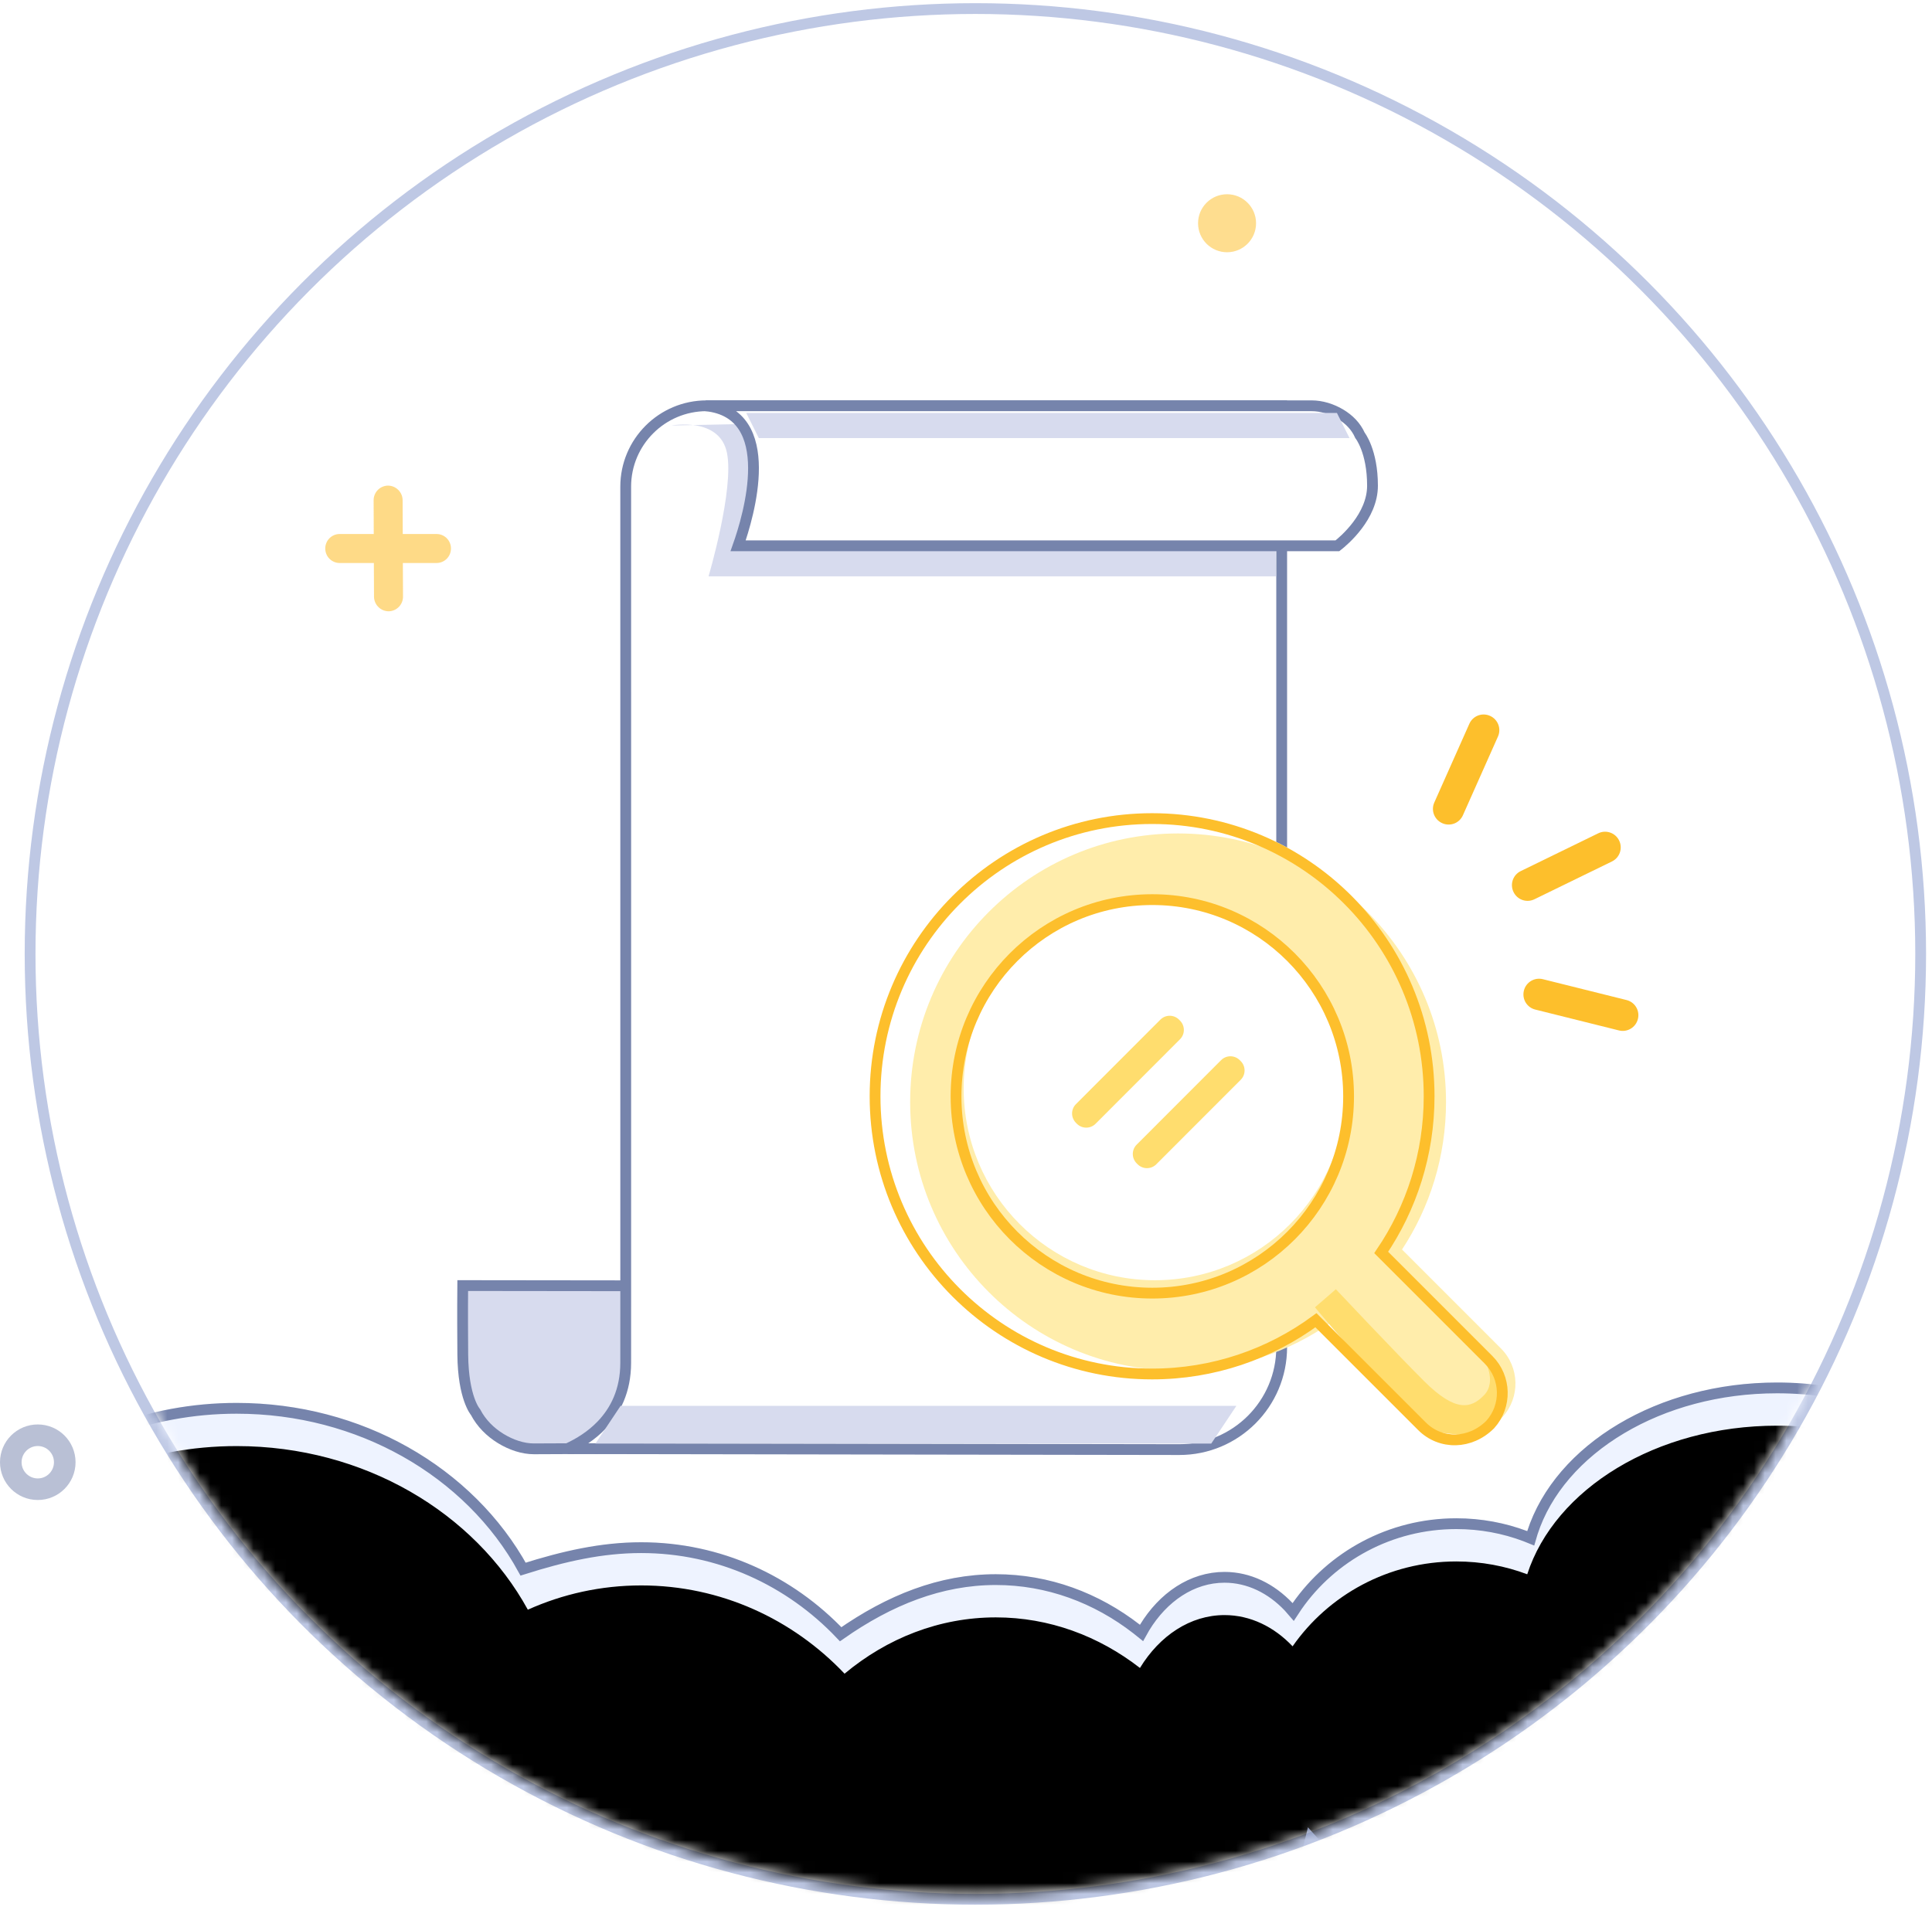 <?xml version="1.0" encoding="UTF-8"?>
<svg width="179px" height="177px" viewBox="0 0 179 177" version="1.1" xmlns="http://www.w3.org/2000/svg" xmlns:xlink="http://www.w3.org/1999/xlink">
    <title>Group 11 Copy</title>
    <defs>
        <ellipse id="path-1" cx="87.369" cy="87.398" rx="87.081" ry="87.104"></ellipse>
        <path d="M172.835,4.97379915e-13 C185.999,4.97379915e-13 196.67,8.108 196.67,18.11 C196.67,28.111 185.999,36.219 172.835,36.219 C168.617,36.219 164.655,35.387 161.217,33.926 C159.668,42.385 152.153,48.801 143.117,48.801 C137.928,48.801 133.241,46.685 129.897,43.282 C128.664,47.989 126.706,51.853 123.878,51.853 C123.77,51.853 123.661,51.847 123.552,51.836 C120.929,63.654 111.581,72.396 100.452,72.396 C93.726,72.396 87.65,69.203 83.317,64.067 C78.926,67.44 73.487,69.435 67.598,69.435 C56.987,69.435 47.837,62.958 43.642,53.617 C39.576,55.475 34.98,56.522 30.115,56.522 C13.483,56.522 1.42108547e-14,44.292 1.42108547e-14,29.206 C1.42108547e-14,14.12 13.483,1.891 30.115,1.891 C41.934,1.891 52.162,8.066 57.093,17.053 C60.312,15.606 63.864,14.804 67.598,14.804 C74.976,14.804 81.647,17.935 86.438,22.983 C90.37,19.701 95.214,17.765 100.452,17.765 C105.4,17.765 109.997,19.493 113.806,22.452 C115.624,19.47 118.458,17.552 121.641,17.552 C124.036,17.552 126.233,18.638 127.949,20.446 C131.264,15.696 136.821,12.582 143.117,12.582 C145.432,12.582 147.647,13.003 149.688,13.771 C152.246,5.865 161.639,4.97379915e-13 172.835,4.97379915e-13 Z" id="path-3"></path>
        <filter x="-1.0%" y="-2.8%" width="102.0%" height="105.5%" filterUnits="objectBoundingBox" id="filter-5">
            <feOffset dx="0" dy="4" in="SourceAlpha" result="shadowOffsetInner1"></feOffset>
            <feComposite in="shadowOffsetInner1" in2="SourceAlpha" operator="arithmetic" k2="-1" k3="1" result="shadowInnerInner1"></feComposite>
            <feColorMatrix values="0 0 0 0 1   0 0 0 0 1   0 0 0 0 1  0 0 0 0.707 0" type="matrix" in="shadowInnerInner1"></feColorMatrix>
        </filter>
        <ellipse id="path-6" cx="17.991" cy="18.003" rx="17.721" ry="17.767"></ellipse>
    </defs>
    <g id="界面" stroke="none" stroke-width="1" fill="none" fill-rule="evenodd">
        <g id="轻分析-数据管理" transform="translate(-594, -308)">
            <g id="Group-11-Copy" transform="translate(594, 309)">
                <g id="Group" transform="translate(3, 0)">
                    <mask id="mask-2" fill="white">
                        <use xlink:href="#path-1"></use>
                    </mask>
                    <ellipse stroke="#BEC8E4" cx="87.369" cy="87.398" rx="87.581" ry="87.604"></ellipse>
                    <g mask="url(#mask-2)">
                        <g transform="translate(-11.189, 11.643)">
                            <path d="M118.81,106.489 C118.814,106.906 118.818,107.514 118.82,108.315 L118.82,108.315 L118.82,110.04 C118.818,110.873 118.814,111.822 118.805,112.876 C118.771,116.92 117.625,118.211 117.625,118.211 C117.086,119.246 116.258,120.063 115.294,120.657 C114.33,121.25 113.226,121.621 112.203,121.617 L112.203,121.617 L51.049,121.354 L51.049,119.195 C51.868,119.074 53.595,118.594 55.734,116.725 C58.18,114.588 58.625,108.459 58.699,106.559 L58.699,106.559 Z" id="Combined-Shape" stroke="#7684AC" stroke-width="1" fill="#D7DBEE" transform="translate(84.935, 114.053) scale(-1, 1) translate(-84.935, -114.053) "></path>
                            <path d="M111.315,24.959 C113.384,24.959 115.258,25.799 116.614,27.155 C117.972,28.512 118.811,30.387 118.811,32.455 L118.811,32.455 L118.811,33.802 L118.81,51.545 L118.81,52.557 L118.81,107.731 L118.81,108.384 L118.811,112.461 L118.812,113.649 C118.814,116.237 119.776,118.096 121.053,119.426 C122.008,120.422 123.145,121.117 124.189,121.597 L124.189,121.597 L67.531,121.688 C64.91,121.692 62.537,120.631 60.818,118.915 C59.099,117.197 58.035,114.823 58.035,112.203 L58.035,112.203 L58.035,24.959 Z" id="Rectangle-18" stroke="#7684AC" stroke-width="1" fill="#FFFFFF" transform="translate(92.486, 73.323) scale(-1, 1) translate(-92.486, -73.323) "></path>
                            <polygon id="Rectangle-32" stroke="none" fill="#D7DBEE" points="65.686 117.635 122.741 117.635 120.412 121.129 63.357 121.129"></polygon>
                            <path d="M70.393,26.788 L126.273,25.624 L126.409,40.765 L73.836,40.765 C73.836,40.765 76.233,32.659 75.539,29.306 C74.844,25.952 70.393,26.788 70.393,26.788 Z" id="Rectangle-32-Copy" stroke="none" fill="#D7DBEE"></path>
                            <path d="M134.944,24.959 C128.105,25.668 130.993,35.239 131.948,37.935 L131.948,37.935 L76.423,37.935 C75.809,37.454 73.172,35.221 73.172,32.362 C73.172,29.149 74.332,27.699 74.332,27.699 C74.708,26.852 75.351,26.211 76.133,25.742 C76.935,25.26 77.891,24.959 78.813,24.959 L78.813,24.959 Z" id="Rectangle-20-Copy" stroke="#7684AC" stroke-width="1" fill="#FFFFFF" transform="translate(104.262, 31.447) scale(-1, 1) translate(-104.262, -31.447) "></path>
                            <polygon id="Rectangle-33" stroke="none" fill="#D7DBEE" points="77.33 25.624 132.056 25.624 133.221 27.953 78.494 27.953"></polygon>
                            <g id="Combined-Shape-Copy" stroke="none" stroke-width="1" fill="none" transform="translate(0, 115.471)">
                                <mask id="mask-4" fill="white">
                                    <use xlink:href="#path-3"></use>
                                </mask>
                                <g id="Mask">
                                    <use fill="#EEF3FF" fill-rule="evenodd" xlink:href="#path-3"></use>
                                    <use fill="black" fill-opacity="1" filter="url(#filter-5)" xlink:href="#path-3"></use>
                                    <path stroke="#7684AC" stroke-width="1" d="M172.835,0.5 C179.297,0.5 185.15,2.484 189.386,5.702 C193.565,8.878 196.17,13.258 196.17,18.11 C196.17,22.961 193.565,27.342 189.386,30.517 C185.15,33.736 179.297,35.719 172.835,35.719 C168.688,35.719 164.792,34.902 161.413,33.466 C161.218,33.383 161.023,33.298 160.828,33.21 C160.798,33.419 160.764,33.628 160.726,33.836 C159.966,37.982 157.732,41.623 154.578,44.215 C151.473,46.766 147.477,48.301 143.117,48.301 C138.068,48.301 133.507,46.243 130.254,42.931 C130.042,42.715 129.835,42.494 129.634,42.268 C129.565,42.562 129.491,42.858 129.413,43.155 C128.767,45.621 127.924,47.854 126.847,49.388 C126.012,50.576 125.042,51.353 123.878,51.353 C121.923,57.613 118.839,62.723 114.726,66.33 C110.751,69.816 105.814,71.896 100.452,71.896 C93.873,71.896 87.936,68.766 83.699,63.745 C78.706,66.978 73.373,68.935 67.598,68.935 C62.479,68.935 57.707,67.397 53.689,64.744 C49.537,62.003 46.19,58.07 44.098,53.412 C44.029,53.257 43.961,53.102 43.894,52.947 C43.741,53.02 43.588,53.092 43.434,53.162 C39.43,54.992 34.905,56.022 30.115,56.022 C21.931,56.022 14.52,53.016 9.156,48.151 C3.811,43.302 0.5,36.606 0.5,29.206 C0.5,21.807 3.811,15.11 9.156,10.262 C14.52,5.397 21.931,2.391 30.115,2.391 C35.837,2.391 41.18,3.86 45.71,6.406 C50.383,9.032 54.192,12.805 56.654,17.293 C60.454,16.09 63.937,15.304 67.598,15.304 C74.834,15.304 81.377,18.376 86.075,23.327 C90.601,20.16 95.333,18.265 100.452,18.265 C105.287,18.265 109.777,19.956 113.499,22.847 C113.651,22.964 113.8,23.083 113.949,23.204 C114.039,23.039 114.134,22.875 114.233,22.712 C115.952,19.892 118.622,18.052 121.641,18.052 C123.901,18.052 125.969,19.086 127.586,20.79 C127.731,20.943 127.871,21.1 128.005,21.259 C128.12,21.081 128.238,20.906 128.359,20.732 C131.585,16.111 136.992,13.082 143.117,13.082 C145.37,13.082 147.526,13.491 149.512,14.239 C149.678,14.302 149.844,14.367 150.009,14.435 C150.058,14.264 150.109,14.094 150.164,13.925 C151.422,10.037 154.387,6.665 158.408,4.273 C162.384,1.907 167.393,0.5 172.835,0.5 Z" stroke-linejoin="square"></path>
                                </g>
                            </g>
                        </g>
                    </g>
                </g>
                <g id="Group-2" transform="translate(80.575, 74.357)">
                    <path d="M26.166,0 C40.618,0 52.333,11.745 52.333,26.234 C52.333,31.555 50.752,36.506 48.037,40.642 L57.691,50.298 C59.531,52.138 59.584,55.089 57.859,56.993 L57.692,57.168 C55.795,59.066 52.724,59.071 50.821,57.168 L41.294,47.641 C37.023,50.681 31.803,52.467 26.166,52.467 C11.715,52.467 0,40.722 0,26.234 C0,11.745 11.715,0 26.166,0 Z" id="Combined-Shape" fill="#FFFFFF"></path>
                    <path d="M28.575,1.877 C42.285,1.877 53.399,13.02 53.399,26.765 C53.399,31.814 51.899,36.511 49.323,40.434 L58.482,49.595 C60.226,51.338 60.277,54.135 58.646,55.941 L58.483,56.113 C56.683,57.913 53.77,57.918 51.965,56.112 L42.927,47.074 C38.874,49.958 33.922,51.653 28.575,51.653 C14.865,51.653 3.751,40.51 3.751,26.765 C3.751,13.02 14.865,1.877 28.575,1.877 Z" id="Combined-Shape" fill="#FFEDAB"></path>
                    <path d="M43.192,44.114 L41.258,45.787 C41.258,45.787 50.543,57.014 52.806,57.376 C55.07,57.739 57.38,57.905 58.51,54.616 C59.64,51.327 56.935,50.633 56.935,50.633 C56.935,50.633 58.151,52.639 56.935,53.917 C55.72,55.195 54.268,55.519 51.378,52.639 C48.695,49.965 43.192,44.114 43.192,44.114 Z" id="Path-88" fill="#FFDD6E"></path>
                    <path d="M26.166,0.5 C33.254,0.5 39.67,3.38 44.315,8.037 C48.96,12.694 51.833,19.127 51.833,26.234 C51.833,31.599 50.195,36.582 47.393,40.705 L47.393,40.705 L57.338,50.651 C58.161,51.474 58.585,52.545 58.612,53.623 C58.639,54.705 58.266,55.796 57.493,56.651 C56.571,57.572 55.429,58.043 54.301,58.071 C53.159,58.099 52.034,57.674 51.175,56.814 L51.175,56.814 L41.346,46.986 C37.095,50.118 31.846,51.967 26.166,51.967 C19.079,51.967 12.663,49.087 8.018,44.431 C3.373,39.774 0.5,33.34 0.5,26.234 C0.5,19.127 3.373,12.694 8.018,8.037 C12.663,3.38 19.079,0.5 26.166,0.5 Z" id="Combined-Shape" stroke="#FDBF2C"></path>
                    <g id="Rectangle-40-Copy-3" transform="translate(8.439, 7.509)">
                        <mask id="mask-7" fill="white">
                            <use xlink:href="#path-6"></use>
                        </mask>
                        <use id="Mask" fill="#FFFFFF" xlink:href="#path-6"></use>
                        <rect stroke="#1D90D2" stroke-width="4" fill="#FFFFFF" opacity="0" mask="url(#mask-7)" x="-2.499" y="12.302" width="20.404" height="20.467" rx="8"></rect>
                    </g>
                    <path d="M26.934,19.131 C27.411,18.653 28.184,18.651 28.665,19.132 L28.75,19.218 C29.228,19.697 29.23,20.472 28.752,20.95 L20.929,28.781 C20.452,29.258 19.679,29.26 19.198,28.779 L19.113,28.693 C18.635,28.214 18.633,27.44 19.111,26.961" id="Rectangle-106" fill="#FFDD6E"></path>
                    <path d="M32.56,22.885 C33.037,22.407 33.81,22.406 34.291,22.887 L34.376,22.972 C34.854,23.451 34.856,24.226 34.378,24.705 L26.555,32.535 C26.078,33.013 25.305,33.014 24.824,32.533 L24.739,32.448 C24.261,31.969 24.259,31.194 24.737,30.715" id="Rectangle-106-Copy" fill="#FFDD6E"></path>
                    <ellipse id="Oval-8" stroke="#FDBF2C" cx="26.187" cy="26.242" rx="18.185" ry="18.233"></ellipse>
                </g>
                <path d="M140.307,89.425 L147.231,93.422 C147.882,93.798 148.131,94.601 147.822,95.277 L147.757,95.402 C147.357,96.096 146.47,96.334 145.78,95.936 L138.856,91.938 C138.205,91.563 137.956,90.76 138.265,90.084 L138.329,89.959 C138.73,89.265 139.617,89.026 140.307,89.425 Z M150.614,78.886 L150.645,79.024 C150.784,79.813 150.258,80.565 149.473,80.704 L141.599,82.092 C140.859,82.223 140.152,81.768 139.955,81.051 L139.924,80.914 C139.785,80.125 140.31,79.372 141.095,79.234 L148.969,77.846 C149.709,77.715 150.416,78.17 150.614,78.886 Z M142.212,64.531 L142.331,64.621 C142.945,65.136 143.026,66.05 142.513,66.661 L137.374,72.786 C136.893,73.359 136.064,73.467 135.452,73.051 L135.333,72.96 C134.719,72.445 134.638,71.531 135.151,70.92 L140.29,64.795 C140.771,64.222 141.601,64.114 142.212,64.531 Z" id="Rectangle-100" fill="#FDBF2C" transform="translate(142.74, 80.204) rotate(-16) translate(-142.74, -80.204) "></path>
                <path d="M38.826,44.095 C40.557,44.095 41.961,42.691 41.961,40.959 C41.961,39.227 40.557,37.824 38.826,37.824 C37.095,37.824 35.691,39.227 35.691,40.959 C35.691,42.691 37.095,44.095 38.826,44.095 Z" id="Oval-12-Copy" stroke="#FFFFFF" stroke-width="2"></path>
                <path d="M113.687,22.376 C115.171,22.376 116.374,21.172 116.374,19.688 C116.374,18.203 115.171,17 113.687,17 C112.203,17 111,18.203 111,19.688 C111,21.172 112.203,22.376 113.687,22.376 Z" id="Oval-12-Copy-5" fill="#FDBF2C" opacity="0.528"></path>
                <path d="M35.953,44.001 L35.938,44 C36.689,44 37.3,44.61 37.303,45.359 L37.315,48.485 L40.446,48.485 C41.141,48.485 41.712,49.014 41.776,49.699 L41.782,49.829 C41.782,50.571 41.189,51.172 40.446,51.172 L37.325,51.172 L37.339,54.288 C37.342,54.995 36.804,55.575 36.116,55.641 L36,55.646 L35.886,55.641 C35.196,55.575 34.655,54.993 34.652,54.288 L34.638,51.172 L31.471,51.172 C30.777,51.172 30.206,50.644 30.142,49.959 L30.135,49.829 C30.135,49.087 30.729,48.485 31.471,48.485 L34.628,48.485 L34.616,45.359 C34.613,44.653 35.151,44.072 35.839,44.006 L35.953,44.001 Z" id="Combined-Shape-Copy-2" fill="#FDBF2C" opacity="0.568"></path>
                <path d="M3.5,132 C4.19,132 4.815,132.28 5.268,132.732 C5.72,133.185 6,133.81 6,134.501 C6,135.192 5.72,135.817 5.268,136.269 C4.815,136.722 4.19,137.002 3.5,137.002 C2.81,137.002 2.185,136.722 1.732,136.269 C1.28,135.817 1,135.192 1,134.501 C1,133.81 1.28,133.185 1.732,132.732 C2.185,132.28 2.81,132 3.5,132 Z" id="Oval-12-Copy-3" stroke="#7684AC" stroke-width="2" opacity="0.51"></path>
            </g>
        </g>
    </g>
</svg>